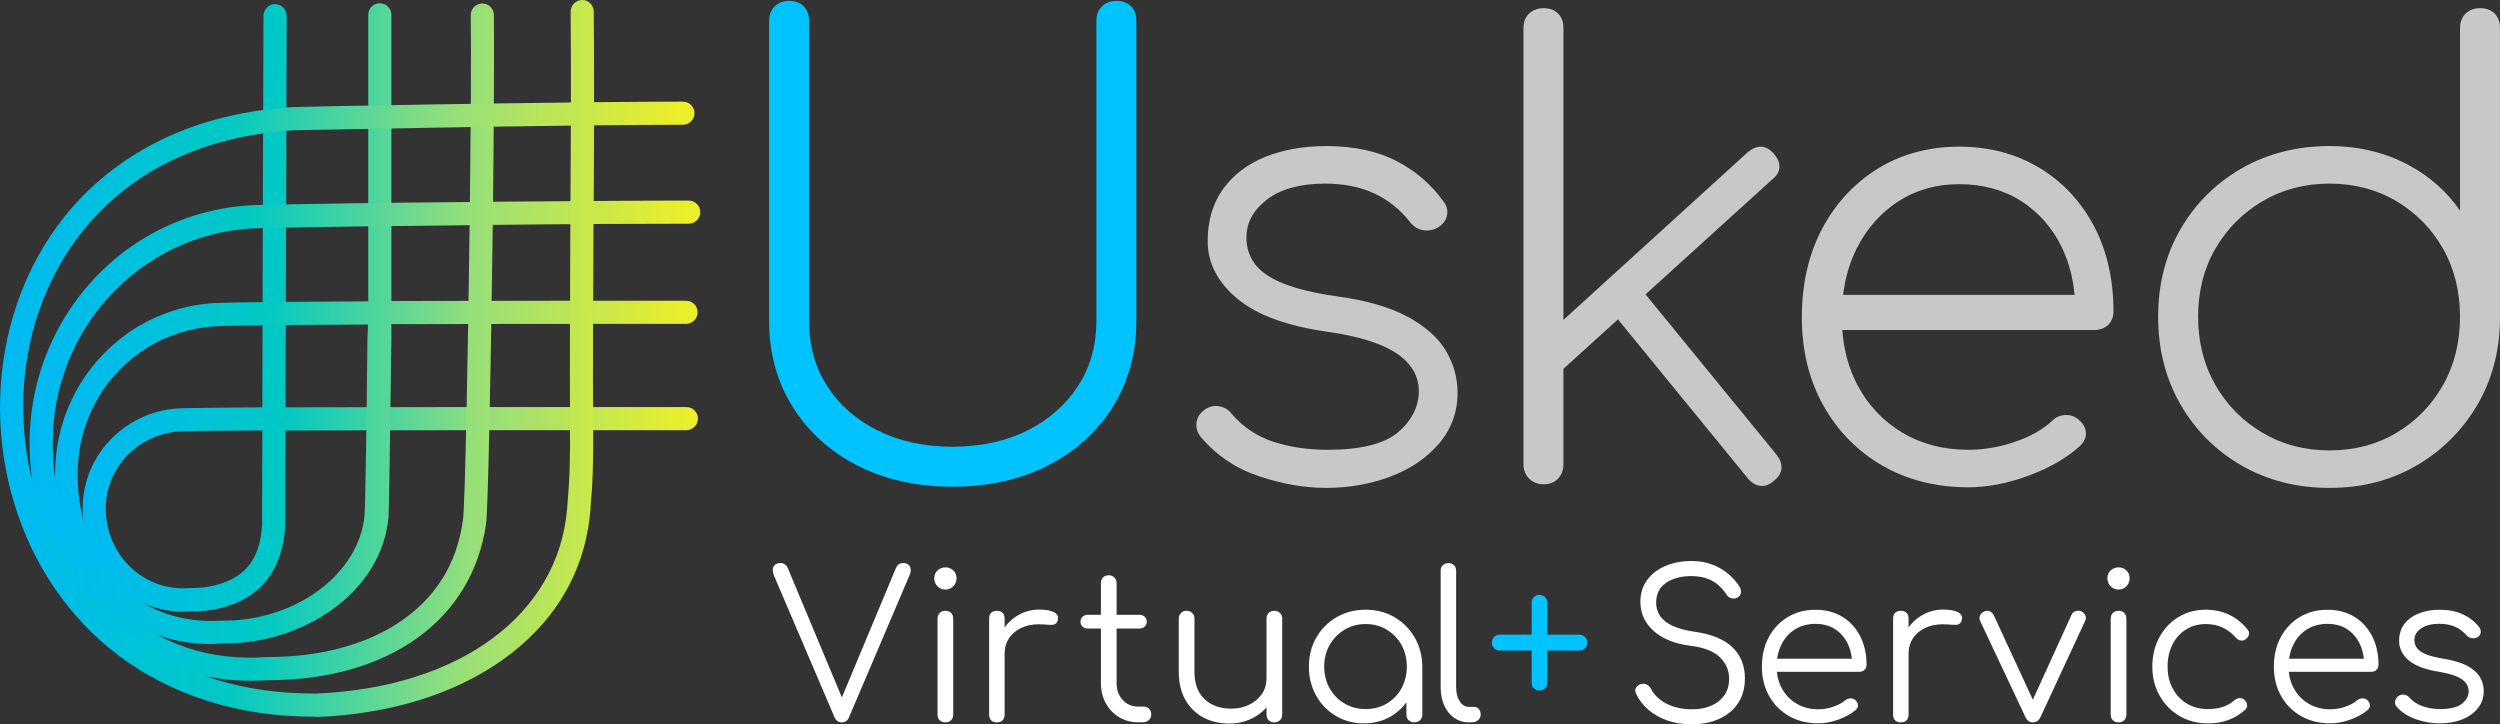 <?xml version="1.0" encoding="UTF-8"?>
<svg id="Layer_2" data-name="Layer 2" xmlns="http://www.w3.org/2000/svg" xmlns:xlink="http://www.w3.org/1999/xlink" viewBox="0 0 704.35 204.09">
  <rect x="0" y="0" width="704.35" height="204.09" fill="#333333" stroke="none"/>
  <defs>
    <style>
      .cls-1 {
        fill: url(#linear-gradient);
      }

      .cls-1, .cls-2, .cls-3, .cls-4, .cls-5, .cls-6, .cls-7 {
        stroke-width: 0px;
      }

      .cls-2 {
        fill: url(#linear-gradient-4);
      }

      .cls-3 {
        fill: url(#linear-gradient-2);
      }

      .cls-4 {
        fill: url(#linear-gradient-3);
      }

      .cls-5 {
        fill: #c8c8c8;
      }

      .cls-6 {
        fill: #fff;
      }

      .cls-7 {
        fill: #00c3ff;
      }
    </style>
    <linearGradient id="linear-gradient" x1="-66.24" y1="1181.46" x2="102.72" y2="1181.46" gradientTransform="translate(90.63 1245.96) rotate(-.03) scale(1.03 -.98) skewX(.06)" gradientUnits="userSpaceOnUse">
      <stop offset="0" stop-color="#00b9f4"/>
      <stop offset=".33" stop-color="#00c9c3"/>
      <stop offset=".66" stop-color="#97df79"/>
      <stop offset=".98" stop-color="#ebee2a"/>
    </linearGradient>
    <linearGradient id="linear-gradient-2" x1="88.11" y1="1211.2" x2="272.4" y2="1211.2" gradientTransform="translate(-71.34 1267.26) scale(.98 -.97) skewX(.02)" xlink:href="#linear-gradient"/>
    <linearGradient id="linear-gradient-3" x1="41.49" y1="1169.34" x2="232.28" y2="1169.34" gradientTransform="translate(-27.82 1249.62) rotate(-.25) scale(.99 -.99)" xlink:href="#linear-gradient"/>
    <linearGradient id="linear-gradient-4" x1="-12.65" y1="1145.66" x2="182.9" y2="1145.66" gradientTransform="translate(19.07 1215.68) rotate(-.38) scale(1 -.97) skewX(.04)" xlink:href="#linear-gradient"/>
  </defs>
  <g id="Layer_1-2" data-name="Layer 1">
    <g>
      <g>
        <g>
          <path class="cls-7" d="m318.64,1.76c-1.01-1-2.39-1.51-4.11-1.51-1.61,0-2.96.51-4.02,1.5-1.07,1.01-1.61,2.39-1.61,4.12v84.54c0,6.91-1.75,13.1-5.2,18.38-3.46,5.3-8.26,9.51-14.29,12.52-6.04,3.02-13.13,4.55-21.08,4.55s-14.9-1.53-20.99-4.55c-6.08-3.01-10.89-7.22-14.28-12.52-3.4-5.28-5.12-11.47-5.12-18.39V5.87c0-1.72-.51-3.1-1.51-4.11-1.01-1-2.39-1.51-4.11-1.51-1.61,0-2.96.51-4.02,1.5-1.07,1.01-1.61,2.39-1.61,4.12v84.54c0,9.03,2.23,17.18,6.64,24.22,4.4,7.03,10.55,12.6,18.27,16.55,7.71,3.94,16.7,5.94,26.74,5.94s19.06-2,26.82-5.94c7.78-3.95,13.95-9.51,18.36-16.55,4.41-7.04,6.64-15.19,6.64-24.22V5.87c0-1.72-.51-3.11-1.51-4.11Z"/>
          <path class="cls-5" d="m396.67,89.29c-4.97-2.74-11.83-4.71-20.37-5.85-6.18-.9-11.18-2.12-14.88-3.63-3.65-1.49-6.3-3.33-7.88-5.46-1.57-2.11-2.37-4.62-2.37-7.45,0-4.13,1.94-7.72,5.77-10.67,3.87-2.98,9.38-4.5,16.39-4.5,5.24,0,9.9.93,13.84,2.76,3.94,1.83,7.35,4.56,10.13,8.12.98,1.23,2.18,1.98,3.55,2.23,1.36.25,2.67.06,3.91-.56,1.61-.86,2.58-2.04,2.9-3.5.32-1.46-.03-2.83-1.02-4.07-3.33-4.7-7.75-8.51-13.14-11.32-5.39-2.81-12.07-4.23-19.84-4.23-6.4,0-12.17,1.02-17.15,3.02-5.01,2.02-9.02,5.06-11.9,9.04-2.89,3.99-4.36,8.94-4.36,14.7,0,6.16,2.81,11.62,8.37,16.25,5.5,4.59,14.08,7.72,25.48,9.32,8.75,1.24,15.3,3.3,19.47,6.14,4.09,2.78,6.17,6.34,6.17,10.57s-1.95,8.25-5.79,11.54c-3.87,3.31-10.58,4.99-19.95,4.99-5.49,0-10.63-.77-15.27-2.28-4.6-1.5-8.57-4.17-11.77-7.92-.87-1.12-2.04-1.81-3.47-2.07-1.44-.25-2.8.07-4.05.94-1.36.99-2.15,2.23-2.34,3.67-.19,1.45.22,2.81,1.23,4.06,4.36,5.16,9.89,8.89,16.42,11.06,6.5,2.17,12.8,3.27,18.74,3.27,6.51,0,12.65-1.07,18.25-3.19,5.62-2.12,10.22-5.24,13.67-9.27,3.47-4.05,5.24-8.87,5.24-14.31,0-4.16-1.08-8.12-3.22-11.77-2.14-3.65-5.76-6.89-10.76-9.65Z"/>
          <path class="cls-5" d="m463.62,82.93l35.82-32.5c1.26-1.01,1.9-2.17,1.9-3.47s-.56-2.52-1.67-3.75c-2.21-2.46-4.68-2.4-7.2-.38l-51.98,47.29V7.92c0-1.72-.51-3.1-1.52-4.11-1.01-1-2.39-1.51-4.11-1.51-1.61,0-2.96.51-4.02,1.5-1.07,1.01-1.61,2.39-1.61,4.12v122.9c0,1.61.54,2.97,1.6,4.03,1.06,1.06,2.41,1.6,4.03,1.6,1.73,0,3.12-.54,4.12-1.61,1-1.06,1.5-2.41,1.5-4.02v-26.9l15.36-13.94,36.56,44.74c.99,1.24,2.16,1.96,3.48,2.15.19.03.39.04.58.04,1.14,0,2.26-.48,3.31-1.43,1.36-1.11,2.08-2.33,2.15-3.61.06-1.26-.41-2.52-1.39-3.76l-36.92-45.18Z"/>
          <path class="cls-5" d="m574.55,47.28c-6.53-3.95-14.13-5.96-22.59-5.96s-16.3,2.09-22.94,6.21c-6.64,4.12-11.92,9.83-15.69,16.99-3.77,7.14-5.68,15.51-5.68,24.87s2.03,17.59,6.03,24.79c4,7.21,9.6,12.92,16.64,16.99,7.03,4.06,15.18,6.12,24.21,6.12,5.38,0,11.08-1.1,16.97-3.27,5.88-2.17,10.73-4.96,14.4-8.28,1.25-1.13,1.85-2.41,1.79-3.81-.07-1.4-.79-2.67-2.14-3.77-1.01-.88-2.25-1.3-3.68-1.23-1.43.06-2.67.6-3.66,1.59-2.55,2.44-6.07,4.43-10.46,5.94-4.42,1.51-8.86,2.27-13.21,2.27-6.92,0-13.14-1.61-18.49-4.79-5.35-3.18-9.59-7.61-12.59-13.18-2.5-4.63-3.98-9.94-4.41-15.78h70.94c1.6,0,2.93-.48,3.93-1.42,1.01-.95,1.53-2.25,1.53-3.87,0-9.02-1.86-17.1-5.51-24.02-3.67-6.93-8.83-12.44-15.36-16.39Zm-55.28,35.8c.59-4.86,1.91-9.3,3.91-13.23,2.84-5.57,6.8-10.01,11.75-13.18,4.95-3.17,10.68-4.78,17.02-4.78,6.69,0,12.59,1.61,17.53,4.78,4.95,3.17,8.82,7.6,11.49,13.17,1.9,3.95,3.08,8.41,3.52,13.24h-65.23Z"/>
        </g>
        <path class="cls-5" d="m702.83,3.81h0c-1.01-1.01-2.39-1.51-4.11-1.51-1.61,0-2.96.51-4.02,1.5-1.07,1.01-1.61,2.39-1.61,4.12v51.44c-3.6-5.29-8.47-9.61-14.5-12.86-6.58-3.55-14.09-5.35-22.32-5.35-9.14,0-17.45,2.12-24.72,6.29-7.26,4.18-13.06,9.94-17.23,17.15-4.17,7.2-6.29,15.49-6.29,24.63s2.12,17.46,6.29,24.71c4.17,7.26,9.97,13.06,17.24,17.24,7.26,4.17,15.57,6.29,24.72,6.29s17.23-2.09,24.37-6.2c7.15-4.12,12.92-9.8,17.14-16.89,4.23-7.09,6.43-15.21,6.55-24.13V7.92c0-1.72-.51-3.11-1.51-4.11Zm-9.74,85.42c0,7.15-1.61,13.63-4.79,19.26-3.18,5.63-7.59,10.16-13.11,13.45-5.52,3.29-11.88,4.96-18.91,4.96s-13.26-1.67-18.83-4.96c-5.58-3.29-10.05-7.81-13.28-13.45-3.23-5.63-4.88-12.11-4.88-19.26s1.64-13.6,4.87-19.17c3.23-5.58,7.7-10.07,13.28-13.37,5.58-3.29,11.91-4.96,18.83-4.96s13.39,1.67,18.91,4.96c5.52,3.29,9.93,7.79,13.11,13.36,3.18,5.58,4.79,12.03,4.79,19.18Z"/>
      </g>
      <g>
        <path class="cls-6" d="m237.19,203.52c-.96,0-1.65-.48-2.07-1.44l-17.07-39.94c-.42-1.07-.45-1.93-.09-2.56.36-.63,1.01-.95,1.93-.95s1.65.48,2.07,1.44l15.86,37.93h-1.26l15.8-37.81c.23-.57.52-.98.86-1.21.35-.23.8-.34,1.38-.34.88,0,1.47.34,1.78,1.01.3.67.29,1.43-.06,2.27l-17.12,40.17c-.23.54-.52.91-.86,1.12-.34.21-.73.32-1.15.32Z"/>
        <path class="cls-6" d="m266.32,166.11c-.84,0-1.57-.31-2.18-.92-.61-.61-.92-1.36-.92-2.24,0-.96.32-1.71.95-2.27.63-.55,1.37-.83,2.21-.83s1.52.28,2.16.83c.63.56.95,1.31.95,2.27,0,.88-.31,1.63-.92,2.24-.61.61-1.36.92-2.24.92Zm.06,37.41c-.69,0-1.23-.2-1.64-.6s-.6-.95-.6-1.64v-26.95c0-.69.2-1.24.6-1.64.4-.4.95-.6,1.64-.6.65,0,1.18.2,1.58.6.4.4.6.95.6,1.64v26.95c0,.69-.2,1.24-.6,1.64-.4.4-.93.6-1.58.6Z"/>
        <path class="cls-6" d="m280.86,203.52c-.69,0-1.23-.19-1.61-.57-.38-.38-.57-.92-.57-1.61v-27.07c0-.69.19-1.23.57-1.61.38-.38.92-.57,1.61-.57s1.22.19,1.61.57c.38.38.57.92.57,1.61v27.07c0,.69-.19,1.23-.57,1.61-.38.38-.92.57-1.61.57Zm-.35-19.37c.12-2.38.74-4.5,1.87-6.38,1.13-1.88,2.61-3.35,4.43-4.42,1.82-1.07,3.84-1.61,6.06-1.61,1.76,0,3.12.25,4.08.75.96.5,1.32,1.23,1.09,2.18-.15.57-.41.96-.78,1.15-.37.19-.8.27-1.32.23-.52-.04-1.1-.08-1.75-.11-2.15-.19-4.05.03-5.72.66-1.67.63-2.99,1.6-3.96,2.9-.98,1.3-1.46,2.85-1.46,4.65h-2.53Z"/>
        <path class="cls-6" d="m306.43,177.08c-.57,0-1.05-.18-1.44-.55-.38-.36-.57-.81-.57-1.35,0-.57.19-1.04.57-1.41.38-.36.86-.55,1.44-.55h14.65c.57,0,1.05.18,1.44.55.38.36.57.83.57,1.41,0,.54-.19.99-.57,1.35-.38.36-.86.55-1.44.55h-14.65Zm14.31,26.43c-2.03,0-3.84-.48-5.43-1.44-1.59-.96-2.85-2.27-3.76-3.94-.92-1.67-1.38-3.57-1.38-5.72v-28.1c0-.65.2-1.19.6-1.61.4-.42.93-.63,1.58-.63s1.19.21,1.61.63c.42.42.63.96.63,1.61v28.1c0,1.95.57,3.55,1.72,4.8,1.15,1.25,2.62,1.87,4.42,1.87h1.55c.61,0,1.11.21,1.49.63.38.42.58.96.58,1.61s-.23,1.18-.69,1.58c-.46.4-1.04.6-1.72.6h-1.21Z"/>
        <path class="cls-6" d="m346.37,203.86c-2.72,0-5.15-.56-7.3-1.7-2.15-1.13-3.84-2.79-5.09-4.97-1.25-2.18-1.87-4.85-1.87-7.99v-14.94c0-.61.21-1.13.63-1.55.42-.42.94-.63,1.55-.63.65,0,1.19.21,1.61.63.42.42.63.94.63,1.55v14.94c0,2.38.45,4.33,1.35,5.86.9,1.53,2.13,2.68,3.68,3.45,1.55.77,3.3,1.15,5.26,1.15s3.57-.36,5.08-1.09c1.51-.73,2.71-1.72,3.59-2.99s1.32-2.7,1.32-4.31h3.16c-.12,2.41-.78,4.57-1.98,6.46-1.21,1.9-2.83,3.39-4.86,4.48-2.03,1.09-4.29,1.64-6.78,1.64Zm12.64-.34c-.65,0-1.18-.2-1.58-.6s-.6-.95-.6-1.64v-27.01c0-.65.2-1.18.6-1.58.4-.4.93-.6,1.58-.6s1.19.2,1.61.6c.42.4.63.93.63,1.58v27.01c0,.69-.21,1.24-.63,1.64-.42.4-.96.6-1.61.6Z"/>
        <path class="cls-6" d="m384.29,203.8c-2.95,0-5.59-.7-7.93-2.1-2.34-1.4-4.19-3.3-5.55-5.72s-2.04-5.13-2.04-8.16.7-5.8,2.1-8.22,3.3-4.32,5.72-5.72c2.41-1.4,5.13-2.1,8.16-2.1s5.74.7,8.13,2.1c2.39,1.4,4.29,3.3,5.69,5.72s2.12,5.15,2.16,8.22l-1.78,1.38c0,2.76-.64,5.24-1.92,7.44-1.29,2.2-3.03,3.95-5.23,5.23-2.2,1.28-4.7,1.92-7.5,1.92Zm.46-4.02c2.22,0,4.21-.52,5.95-1.55,1.74-1.03,3.12-2.46,4.14-4.28,1.01-1.82,1.52-3.86,1.52-6.12s-.51-4.35-1.52-6.15c-1.02-1.8-2.39-3.23-4.14-4.28-1.74-1.05-3.72-1.58-5.95-1.58s-4.16.53-5.92,1.58c-1.76,1.05-3.16,2.48-4.2,4.28-1.04,1.8-1.55,3.85-1.55,6.15s.52,4.3,1.55,6.12c1.04,1.82,2.43,3.25,4.2,4.28,1.76,1.03,3.73,1.55,5.92,1.55Zm13.73,3.74c-.65,0-1.19-.2-1.61-.6s-.63-.93-.63-1.58v-9.83l1.09-4.54,3.39.86v13.5c0,.65-.21,1.18-.63,1.58s-.96.6-1.61.6Z"/>
        <path class="cls-6" d="m413.83,203.52c-1.53,0-2.9-.42-4.11-1.26-1.21-.84-2.15-2.01-2.82-3.51s-1.01-3.22-1.01-5.17v-32.75c0-.65.2-1.18.6-1.58s.93-.6,1.58-.6,1.18.2,1.58.6.6.93.6,1.58v32.75c0,1.65.34,2.99,1.01,4.02.67,1.03,1.52,1.55,2.56,1.55h1.44c.57,0,1.04.2,1.38.6.35.4.52.93.52,1.58s-.24,1.18-.72,1.58-1.1.6-1.87.6h-.75Z"/>
        <path class="cls-7" d="m433.71,194.55c-.61,0-1.13-.21-1.55-.63-.42-.42-.63-.96-.63-1.61v-9.02h-9.02c-.61,0-1.13-.21-1.55-.63-.42-.42-.63-.96-.63-1.61,0-.61.21-1.14.63-1.58.42-.44.94-.66,1.55-.66h9.02v-9.02c0-.61.21-1.13.63-1.55.42-.42.94-.63,1.55-.63.65,0,1.19.21,1.61.63.42.42.63.94.63,1.55v9.02h9.02c.61,0,1.14.22,1.58.66.44.44.66.97.66,1.58,0,.65-.22,1.19-.66,1.61-.44.42-.97.63-1.58.63h-9.02v9.02c0,.65-.21,1.19-.63,1.61-.42.42-.96.63-1.61.63Z"/>
        <path class="cls-6" d="m476.7,204.09c-2.45,0-4.72-.35-6.81-1.06-2.09-.71-3.9-1.71-5.43-3.02-1.53-1.3-2.7-2.82-3.5-4.54-.31-.61-.32-1.18-.03-1.7s.78-.87,1.46-1.06c.54-.15,1.06-.1,1.58.17.52.27.91.67,1.18,1.21.58,1.11,1.42,2.11,2.53,2.99,1.11.88,2.43,1.56,3.96,2.04,1.53.48,3.22.72,5.06.72,2.03,0,3.83-.33,5.4-1.01,1.57-.67,2.8-1.65,3.71-2.93.9-1.28,1.35-2.84,1.35-4.68,0-2.34-.86-4.35-2.59-6.03-1.72-1.69-4.42-2.76-8.1-3.22-4.48-.54-7.99-1.92-10.52-4.17-2.53-2.24-3.79-4.99-3.79-8.25,0-2.34.62-4.37,1.87-6.09,1.24-1.72,2.96-3.05,5.14-3.99,2.18-.94,4.69-1.41,7.53-1.41,2.11,0,4.02.34,5.75,1.01,1.72.67,3.23,1.55,4.51,2.64s2.33,2.29,3.13,3.59c.38.61.51,1.21.38,1.78-.13.57-.47,1.02-1.01,1.32-.57.27-1.16.31-1.75.11-.59-.19-1.04-.55-1.35-1.09-.57-.88-1.29-1.71-2.15-2.5-.86-.78-1.91-1.41-3.13-1.87-1.23-.46-2.7-.71-4.42-.75-3.03,0-5.46.64-7.3,1.93-1.84,1.28-2.76,3.15-2.76,5.6,0,1.3.34,2.5,1.04,3.59.69,1.09,1.83,2.03,3.42,2.82,1.59.79,3.73,1.37,6.41,1.75,4.79.69,8.34,2.15,10.66,4.4s3.48,5.16,3.48,8.76c0,2.07-.37,3.91-1.12,5.52-.75,1.61-1.8,2.96-3.16,4.05-1.36,1.09-2.95,1.93-4.77,2.5-1.82.57-3.77.86-5.83.86Z"/>
        <path class="cls-6" d="m512.32,203.8c-3.1,0-5.85-.68-8.25-2.04s-4.27-3.25-5.63-5.66c-1.36-2.41-2.04-5.17-2.04-8.27s.64-5.91,1.93-8.3c1.28-2.39,3.05-4.28,5.32-5.66,2.26-1.38,4.86-2.07,7.81-2.07s5.45.66,7.61,1.98,3.84,3.15,5.03,5.49c1.19,2.34,1.78,5,1.78,7.99,0,.61-.19,1.1-.57,1.47-.38.36-.88.55-1.49.55h-24.42v-3.68h24.88l-2.47,1.78c.04-2.22-.37-4.21-1.21-5.98-.84-1.76-2.04-3.14-3.59-4.14-1.55-1-3.4-1.49-5.54-1.49s-4.1.52-5.75,1.55c-1.65,1.03-2.92,2.46-3.82,4.28-.9,1.82-1.35,3.9-1.35,6.23s.51,4.41,1.52,6.21c1.01,1.8,2.4,3.22,4.17,4.25,1.76,1.03,3.79,1.55,6.09,1.55,1.38,0,2.77-.24,4.17-.72,1.4-.48,2.52-1.08,3.36-1.81.42-.34.9-.53,1.44-.55.54-.02,1,.12,1.38.43.5.46.76.96.78,1.49.02.54-.2,1-.66,1.38-1.26,1.07-2.87,1.96-4.83,2.67-1.96.71-3.83,1.06-5.63,1.06Z"/>
        <path class="cls-6" d="m535.54,203.52c-.69,0-1.23-.19-1.61-.57-.38-.38-.57-.92-.57-1.61v-27.07c0-.69.19-1.23.57-1.61.38-.38.92-.57,1.61-.57s1.22.19,1.61.57c.38.38.57.92.57,1.61v27.07c0,.69-.19,1.23-.57,1.61-.38.38-.92.57-1.61.57Zm-.35-19.37c.12-2.38.74-4.5,1.87-6.38,1.13-1.88,2.61-3.35,4.43-4.42,1.82-1.07,3.84-1.61,6.06-1.61,1.76,0,3.12.25,4.08.75.96.5,1.32,1.23,1.09,2.18-.15.57-.41.96-.78,1.15-.37.19-.8.27-1.32.23-.52-.04-1.1-.08-1.75-.11-2.15-.19-4.05.03-5.72.66-1.67.63-2.99,1.6-3.96,2.9-.98,1.3-1.46,2.85-1.46,4.65h-2.53Z"/>
        <path class="cls-6" d="m572.72,203.52c-.92,0-1.61-.5-2.07-1.49l-12.76-27.07c-.23-.5-.25-1-.06-1.49.19-.5.57-.88,1.15-1.15.54-.27,1.05-.31,1.55-.12.5.19.88.54,1.15,1.03l12.24,26.49h-2.36l12.07-26.49c.23-.54.62-.89,1.18-1.06.56-.17,1.1-.14,1.64.09.54.27.9.66,1.09,1.18.19.52.17,1.01-.06,1.47l-12.59,27.12c-.46,1-1.19,1.49-2.18,1.49Z"/>
        <path class="cls-6" d="m596.85,166.11c-.84,0-1.57-.31-2.19-.92-.61-.61-.92-1.36-.92-2.24,0-.96.32-1.71.95-2.27.63-.55,1.37-.83,2.21-.83s1.52.28,2.15.83c.63.56.95,1.31.95,2.27,0,.88-.31,1.63-.92,2.24-.61.61-1.36.92-2.24.92Zm.06,37.41c-.69,0-1.24-.2-1.64-.6s-.6-.95-.6-1.64v-26.95c0-.69.2-1.24.6-1.64.4-.4.95-.6,1.64-.6.65,0,1.18.2,1.58.6.4.4.6.95.6,1.64v26.95c0,.69-.2,1.24-.6,1.64s-.93.6-1.58.6Z"/>
        <path class="cls-6" d="m622.08,203.8c-3.03,0-5.72-.7-8.07-2.1-2.36-1.4-4.21-3.3-5.57-5.72s-2.04-5.13-2.04-8.16.65-5.8,1.95-8.22,3.08-4.32,5.35-5.72c2.26-1.4,4.86-2.1,7.81-2.1,2.34,0,4.49.46,6.46,1.38,1.97.92,3.71,2.3,5.2,4.14.42.46.57.95.46,1.47-.12.52-.44.97-.98,1.35-.42.31-.89.41-1.41.32-.52-.09-.97-.37-1.35-.83-2.22-2.53-5.02-3.79-8.39-3.79-2.15,0-4.03.52-5.66,1.55-1.63,1.03-2.89,2.45-3.79,4.25-.9,1.8-1.35,3.87-1.35,6.21s.48,4.35,1.44,6.15c.96,1.8,2.3,3.22,4.02,4.25,1.72,1.03,3.7,1.55,5.92,1.55,1.49,0,2.86-.2,4.11-.6,1.24-.4,2.35-1.02,3.3-1.87.46-.38.94-.59,1.44-.63.5-.04.96.12,1.38.46.46.42.72.9.78,1.44.06.54-.12,1-.54,1.38-2.8,2.57-6.28,3.85-10.46,3.85Z"/>
        <path class="cls-6" d="m656.56,203.8c-3.1,0-5.85-.68-8.25-2.04-2.39-1.36-4.27-3.25-5.63-5.66s-2.04-5.17-2.04-8.27.64-5.91,1.93-8.3c1.28-2.39,3.05-4.28,5.31-5.66,2.26-1.38,4.87-2.07,7.82-2.07s5.45.66,7.61,1.98,3.84,3.15,5.03,5.49c1.19,2.34,1.78,5,1.78,7.99,0,.61-.19,1.1-.57,1.47-.38.36-.88.55-1.49.55h-24.42v-3.68h24.88l-2.47,1.78c.04-2.22-.36-4.21-1.21-5.98-.84-1.76-2.04-3.14-3.59-4.14-1.55-1-3.4-1.49-5.54-1.49s-4.1.52-5.75,1.55c-1.65,1.03-2.92,2.46-3.82,4.28-.9,1.82-1.35,3.9-1.35,6.23s.51,4.41,1.52,6.21c1.02,1.8,2.4,3.22,4.17,4.25,1.76,1.03,3.79,1.55,6.09,1.55,1.38,0,2.77-.24,4.17-.72,1.4-.48,2.52-1.08,3.36-1.81.42-.34.9-.53,1.44-.55.54-.02.99.12,1.38.43.5.46.76.96.78,1.49.02.54-.2,1-.66,1.38-1.27,1.07-2.87,1.96-4.83,2.67-1.95.71-3.83,1.06-5.63,1.06Z"/>
        <path class="cls-6" d="m687.42,203.8c-2.26,0-4.5-.38-6.72-1.15-2.22-.77-4.02-1.92-5.4-3.45-.42-.46-.6-.98-.52-1.55.08-.57.36-1.07.86-1.49.54-.38,1.09-.54,1.67-.46.57.08,1.05.33,1.44.75.92,1.07,2.13,1.9,3.65,2.47s3.19.86,5.03.86c2.83,0,4.88-.49,6.15-1.47,1.26-.98,1.92-2.15,1.95-3.53,0-1.38-.65-2.52-1.95-3.42-1.3-.9-3.45-1.6-6.44-2.1-3.87-.61-6.71-1.69-8.51-3.22-1.8-1.53-2.7-3.35-2.7-5.46,0-1.95.52-3.58,1.55-4.88,1.03-1.3,2.41-2.28,4.14-2.93,1.72-.65,3.62-.98,5.69-.98,2.57,0,4.78.44,6.64,1.32,1.86.88,3.36,2.07,4.51,3.56.38.5.54,1.02.46,1.55-.08.54-.38.98-.92,1.32-.46.27-.99.35-1.58.26-.59-.1-1.1-.37-1.52-.83-.96-1.11-2.07-1.92-3.33-2.44s-2.72-.78-4.37-.78c-2.11,0-3.79.43-5.06,1.29s-1.9,1.94-1.9,3.25c0,.88.24,1.65.72,2.3.48.65,1.3,1.23,2.47,1.72,1.17.5,2.81.92,4.91,1.26,2.87.46,5.14,1.14,6.81,2.04,1.67.9,2.85,1.95,3.56,3.16.71,1.21,1.06,2.52,1.06,3.94,0,1.8-.53,3.38-1.58,4.74-1.05,1.36-2.51,2.42-4.37,3.19-1.86.77-3.99,1.15-6.41,1.15Z"/>
      </g>
      <g>
        <g id="Layer_2-2" data-name="Layer 2">
          <path class="cls-1" d="m51.65,172.32c-7.09,0-13.78-2.61-19-7.42-5.87-5.38-9.22-13.13-9.38-21.2-.16-11.42,6.61-21.77,17.29-26.34,3.51-1.55,7.26-2.28,11.17-2.36,2.94-.08,11.09-.16,22.18-.24.08-37.92.24-96.23.33-110.34,0-1.79,1.47-3.26,3.26-3.26h0c1.79,0,3.26,1.47,3.26,3.26,0,.98-.16,68.01-.33,110.34,26.75-.08,65.57-.08,90.36-.08h22.59c1.79,0,3.26,1.47,3.26,3.26s-1.47,3.26-3.26,3.26h-22.59c-24.87,0-63.61,0-90.36.08-.08,15.82-.08,26.83-.08,27.16-.82,12.23-6.85,19.98-18.02,22.83-2.77.73-5.79,1.06-8.81.98-.73.08-1.3.08-1.88.08h0Zm22.26-51.05c-10.93.08-19.08.08-22.02.24-3.1,0-6.03.65-8.73,1.79-8.24,3.51-13.46,11.5-13.37,20.22.08,6.28,2.69,12.31,7.26,16.55,4.4,4.08,10.11,6.03,16.07,5.63h.33c2.53,0,4.97-.24,7.26-.82,8.48-2.2,12.48-7.34,13.13-16.88,0-.9,0-11.58.08-26.75h0Z"/>
        </g>
        <g id="Layer_3" data-name="Layer 3">
          <path class="cls-3" d="m59.56,181.46c-11.34,0-21.45-3.83-29.36-11.17-9.38-8.73-14.6-21.61-14.68-36.21-.16-15.09,6.44-29.03,18.1-38.41,2.45-1.96,4.73-3.51,7.18-4.73,6.61-3.59,14.19-5.55,21.77-5.63,8.97-.24,24.06-.33,41.18-.41V4.16c0-1.79,1.47-3.26,3.26-3.26s3.26,1.47,3.26,3.26v80.65c25.04-.08,53.17-.08,72.09-.08h10.93c1.79,0,3.26,1.47,3.26,3.26s-1.47,3.26-3.26,3.26h-10.93c-18.92,0-47.06,0-72.09.08v4c-.08,4.81-.57,46.81-.82,50.4-.9,10.11-6.52,19.33-15.74,25.93-8.64,6.2-19.41,9.62-30.5,9.62h-.41c-1.22.08-2.28.16-3.26.16h0Zm44.12-90.03c-17.04.08-32.13.16-41.1.41-6.61.08-13.05,1.79-18.84,4.81-2.04,1.06-4.08,2.45-6.2,4.08-10.11,8.07-15.82,20.22-15.66,33.27.08,12.8,4.57,23.98,12.64,31.48,7.26,6.77,16.88,10.03,27.73,9.38h.16c20.71.24,38.74-13.05,40.29-29.6.24-2.53.65-31.23.82-49.91l.16-3.91h0Z"/>
        </g>
        <g id="Layer_4" data-name="Layer 4">
          <path class="cls-4" d="m70.9,191.81c-15.82,0-30.5-5.55-41.59-15.74-13.21-12.23-20.63-30.01-20.96-50.07-.41-22.59,10.36-43.79,28.71-56.6,1.14-.82,2.45-1.63,3.67-2.36,9.87-5.95,21.12-9.13,32.54-9.3,14.52-.33,36.7-.65,59.12-.82.24-21.45.41-41.43.24-52.68,0-1.79,1.47-3.26,3.26-3.26s3.26,1.47,3.26,3.26c.08,10.76,0,30.83-.24,52.6,20.8-.16,41.1-.33,55.13-.33,1.79,0,3.26,1.47,3.26,3.26s-1.47,3.26-3.26,3.26c-14.03,0-34.41.08-55.21.33-.49,38.41-1.3,79.76-1.88,84.16-3.83,27.16-27.4,44.12-61.49,44.12-1.55.08-3.1.16-4.57.16h0Zm61.41-128.36c-22.35.24-44.45.49-58.96.82-10.28.16-20.39,3.02-29.28,8.4-1.14.73-2.2,1.39-3.26,2.12-16.64,11.58-26.34,30.66-25.93,51.13.24,18.27,6.93,34.41,18.84,45.34,11.01,10.19,25.36,15.01,41.35,13.86h.24c14.6,0,27.4-3.34,37.02-9.7,10.28-6.77,16.39-16.47,18.1-28.87.57-3.83,1.39-44.69,1.88-83.1h0Z"/>
        </g>
        <g id="Layer_5" data-name="Layer 5">
          <path class="cls-2" d="m88.35,201.92c-21.12,0-40.12-6.03-55.13-17.37-13.7-10.44-23.81-25.12-29.11-42.41-5.38-17.37-5.46-36.29-.33-53.42,5.55-18.35,16.55-33.52,31.97-43.79,1.63-1.06,3.1-1.96,4.49-2.77,12.07-7.01,26.34-11.01,42.24-11.99h.08c17.45-.41,51.13-.98,78.29-1.3,0-10.03,0-18.92-.08-25.53,0-1.79,1.39-3.26,3.18-3.34,1.79-.08,3.26,1.39,3.34,3.18.08,6.69.08,15.58.08,25.61,10.03-.08,18.84-.16,25.04-.16,1.79,0,3.26,1.47,3.26,3.26s-1.47,3.26-3.26,3.26h0c-6.2,0-15.01.08-25.04.16,0,9.62-.08,20.06-.16,30.34-.08,20.71-.24,40.37-.08,52.93.08,11.42-.08,16.88-.82,25.44-1.47,17.04-10.03,31.56-24.87,42-13.62,9.62-31.64,15.17-52.03,15.98h-.08c-.33-.08-.65-.08-.98-.08h0Zm-5.55-165.22c-14.92.9-28.14,4.65-39.31,11.09-1.3.73-2.61,1.55-4.08,2.53-14.11,9.46-24.22,23.32-29.36,40.2-4.81,15.9-4.65,33.52.33,49.66,4.89,15.98,14.19,29.52,26.83,39.14,14.19,10.85,31.72,16.23,52.03,16.07,40.29-1.71,68.01-22.18,70.54-52.03.73-8.32.9-13.62.82-24.79-.08-12.64,0-32.21.08-53.01.08-10.19.08-20.55.16-30.17-27.08.33-60.59.98-78.04,1.3h0Z"/>
        </g>
      </g>
    </g>
  </g>
</svg>
